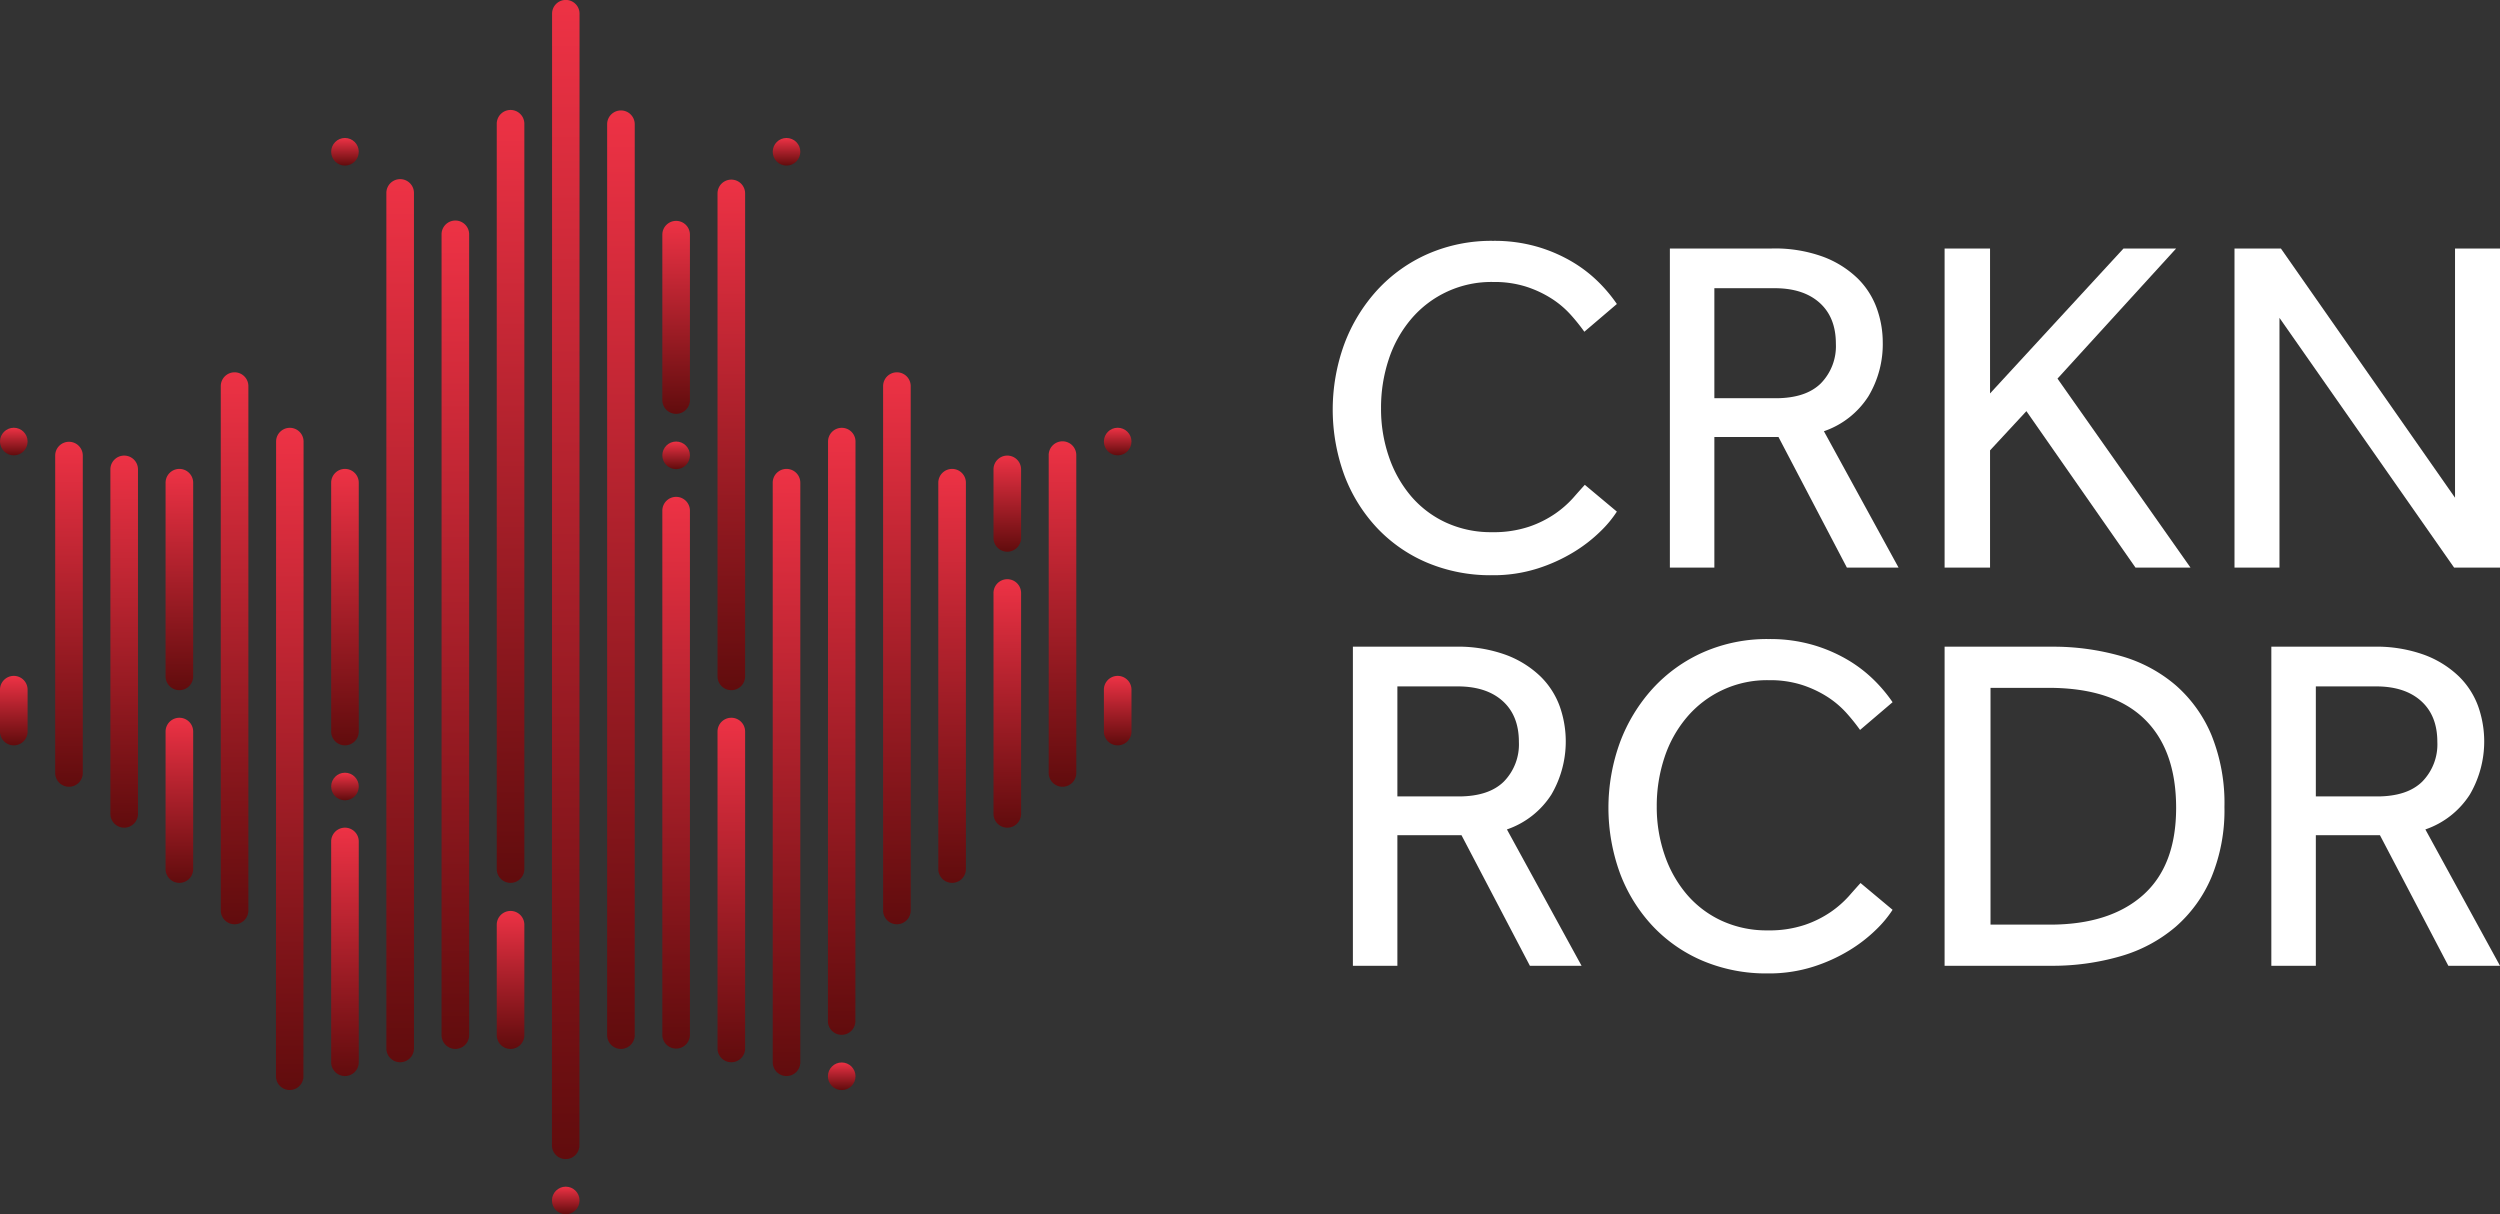 <svg xmlns="http://www.w3.org/2000/svg" xmlns:xlink="http://www.w3.org/1999/xlink" viewBox="0 0 592.947 288">
  <rect x="0" y="0" width="592.947" height="288" fill="#333333" stroke="none"/>
  <defs>
    <linearGradient id="linear-gradient" x1="134.182" x2="134.182" y2="274.909" gradientUnits="userSpaceOnUse">
      <stop offset="0" stop-color="#ed3245"/>
      <stop offset="1" stop-color="#610c0d"/>
    </linearGradient>
    <linearGradient id="linear-gradient-2" x1="134.182" y1="281.454" x2="134.182" y2="288" xlink:href="#linear-gradient"/>
    <linearGradient id="linear-gradient-3" x1="147.273" y1="26.137" x2="147.273" y2="248.727" xlink:href="#linear-gradient"/>
    <linearGradient id="linear-gradient-4" x1="108" y1="52.364" x2="108" y2="248.727" xlink:href="#linear-gradient"/>
    <linearGradient id="linear-gradient-5" x1="121.091" y1="26.137" x2="121.091" y2="209.454" xlink:href="#linear-gradient"/>
    <linearGradient id="linear-gradient-6" x1="160.364" y1="52.364" x2="160.364" y2="98.182" xlink:href="#linear-gradient"/>
    <linearGradient id="linear-gradient-7" x1="160.364" y1="104.727" x2="160.364" y2="111.273" xlink:href="#linear-gradient"/>
    <linearGradient id="linear-gradient-8" x1="160.363" y1="117.818" x2="160.363" y2="248.727" xlink:href="#linear-gradient"/>
    <linearGradient id="linear-gradient-9" x1="173.454" y1="42.545" x2="173.454" y2="163.636" xlink:href="#linear-gradient"/>
    <linearGradient id="linear-gradient-10" x1="94.909" y1="42.545" x2="94.909" y2="252" xlink:href="#linear-gradient"/>
    <linearGradient id="linear-gradient-11" x1="173.454" y1="170.182" x2="173.454" y2="252" xlink:href="#linear-gradient"/>
    <linearGradient id="linear-gradient-12" x1="186.546" y1="32.727" x2="186.546" y2="39.273" xlink:href="#linear-gradient"/>
    <linearGradient id="linear-gradient-13" x1="81.818" y1="32.727" x2="81.818" y2="39.273" xlink:href="#linear-gradient"/>
    <linearGradient id="linear-gradient-14" x1="81.818" y1="183.273" x2="81.818" y2="189.818" xlink:href="#linear-gradient"/>
    <linearGradient id="linear-gradient-15" x1="186.546" y1="111.273" x2="186.546" y2="255.273" xlink:href="#linear-gradient"/>
    <linearGradient id="linear-gradient-16" x1="81.818" y1="111.273" x2="81.818" y2="176.727" xlink:href="#linear-gradient"/>
    <linearGradient id="linear-gradient-17" x1="81.818" y1="196.364" x2="81.818" y2="255.273" xlink:href="#linear-gradient"/>
    <linearGradient id="linear-gradient-18" x1="199.636" y1="101.486" x2="199.636" y2="245.424" xlink:href="#linear-gradient"/>
    <linearGradient id="linear-gradient-19" x1="68.727" y1="101.486" x2="68.727" y2="258.514" xlink:href="#linear-gradient"/>
    <linearGradient id="linear-gradient-20" x1="199.636" y1="252" x2="199.636" y2="258.546" xlink:href="#linear-gradient"/>
    <linearGradient id="linear-gradient-21" x1="212.727" y1="88.364" x2="212.727" y2="219.273" xlink:href="#linear-gradient"/>
    <linearGradient id="linear-gradient-22" x1="55.636" y1="88.364" x2="55.636" y2="219.273" xlink:href="#linear-gradient"/>
    <linearGradient id="linear-gradient-23" x1="225.818" y1="111.273" x2="225.818" y2="209.454" xlink:href="#linear-gradient"/>
    <linearGradient id="linear-gradient-24" x1="42.545" y1="111.273" x2="42.545" y2="163.636" xlink:href="#linear-gradient"/>
    <linearGradient id="linear-gradient-25" x1="42.545" y1="170.182" x2="42.545" y2="209.454" xlink:href="#linear-gradient"/>
    <linearGradient id="linear-gradient-26" x1="238.909" y1="108" x2="238.909" y2="130.909" xlink:href="#linear-gradient"/>
    <linearGradient id="linear-gradient-27" x1="238.909" y1="137.432" x2="238.909" y2="196.364" xlink:href="#linear-gradient"/>
    <linearGradient id="linear-gradient-28" x1="29.454" y1="108" x2="29.454" y2="196.364" xlink:href="#linear-gradient"/>
    <linearGradient id="linear-gradient-29" x1="252" y1="104.727" x2="252" y2="186.546" xlink:href="#linear-gradient"/>
    <linearGradient id="linear-gradient-30" x1="16.364" y1="104.727" x2="16.364" y2="186.546" xlink:href="#linear-gradient"/>
    <linearGradient id="linear-gradient-31" x1="265.091" y1="101.454" x2="265.091" y2="108" xlink:href="#linear-gradient"/>
    <linearGradient id="linear-gradient-32" x1="3.273" y1="101.454" x2="3.273" y2="108" xlink:href="#linear-gradient"/>
    <linearGradient id="linear-gradient-33" x1="265.091" y1="160.364" x2="265.091" y2="176.727" xlink:href="#linear-gradient"/>
    <linearGradient id="linear-gradient-34" x1="3.273" y1="160.364" x2="3.273" y2="176.727" xlink:href="#linear-gradient"/>
    <linearGradient id="linear-gradient-35" x1="121.091" y1="216" x2="121.091" y2="248.727" xlink:href="#linear-gradient"/>
  </defs>
  <title>crkn-a-h-logo-inverted-rgb</title>
  <g id="invert-rgb">
    <g>
      <path id="fullLogo" d="M134.166,274.909a3.249,3.249,0,0,1-3.257-3.242L130.94,3.242a3.257,3.257,0,0,1,6.514,0l-.031,268.425A3.249,3.249,0,0,1,134.166,274.909Z" style="fill: url(#linear-gradient)"/>
      <circle id="fullLogo-2" data-name="fullLogo" cx="134.182" cy="284.727" r="3.273" style="fill: url(#linear-gradient-2)"/>
      <path id="fullLogo-3" data-name="fullLogo" d="M150.546,245.454V29.41a3.273,3.273,0,0,0-6.545,0V245.454a3.273,3.273,0,1,0,6.545,0Z" style="fill: url(#linear-gradient-3)"/>
      <path id="fullLogo-4" data-name="fullLogo" d="M111.273,245.454V55.636a3.273,3.273,0,1,0-6.545,0V245.454a3.273,3.273,0,1,0,6.545,0Z" style="fill: url(#linear-gradient-4)"/>
      <path id="fullLogo-5" data-name="fullLogo" d="M124.364,206.182V29.41a3.273,3.273,0,1,0-6.545,0v176.772a3.273,3.273,0,0,0,6.545,0Z" style="fill: url(#linear-gradient-5)"/>
      <path id="fullLogo-6" data-name="fullLogo" d="M163.636,94.94V55.605a3.273,3.273,0,0,0-6.545,0V94.94a3.273,3.273,0,0,0,6.545,0Z" style="fill: url(#linear-gradient-6)"/>
      <circle id="fullLogo-7" data-name="fullLogo" cx="160.364" cy="108" r="3.273" style="fill: url(#linear-gradient-7)"/>
      <path id="fullLogo-8" data-name="fullLogo" d="M163.636,245.486V121.06a3.273,3.273,0,0,0-6.545,0V245.486a3.273,3.273,0,0,0,6.545,0Z" style="fill: url(#linear-gradient-8)"/>
      <path id="fullLogo-9" data-name="fullLogo" d="M176.727,160.364V45.818a3.273,3.273,0,0,0-6.545,0V160.364a3.273,3.273,0,1,0,6.545,0Z" style="fill: url(#linear-gradient-9)"/>
      <path id="fullLogo-10" data-name="fullLogo" d="M98.182,248.727V45.818a3.273,3.273,0,1,0-6.545,0V248.727a3.273,3.273,0,0,0,6.545,0Z" style="fill: url(#linear-gradient-10)"/>
      <path id="fullLogo-11" data-name="fullLogo" d="M176.727,248.727V173.454a3.273,3.273,0,0,0-6.545,0v75.273a3.273,3.273,0,0,0,6.545,0Z" style="fill: url(#linear-gradient-11)"/>
      <circle id="fullLogo-12" data-name="fullLogo" cx="186.546" cy="36" r="3.273" style="fill: url(#linear-gradient-12)"/>
      <circle id="fullLogo-13" data-name="fullLogo" cx="81.818" cy="36" r="3.273" style="fill: url(#linear-gradient-13)"/>
      <circle id="fullLogo-14" data-name="fullLogo" cx="81.818" cy="186.546" r="3.273" style="fill: url(#linear-gradient-14)"/>
      <path id="fullLogo-15" data-name="fullLogo" d="M189.818,252V114.546a3.273,3.273,0,1,0-6.545,0V252a3.273,3.273,0,0,0,6.545,0Z" style="fill: url(#linear-gradient-15)"/>
      <path id="fullLogo-16" data-name="fullLogo" d="M85.091,173.454v-58.909a3.273,3.273,0,1,0-6.545,0v58.909a3.273,3.273,0,1,0,6.545,0Z" style="fill: url(#linear-gradient-16)"/>
      <path id="fullLogo-17" data-name="fullLogo" d="M85.091,252V199.636a3.273,3.273,0,1,0-6.545,0V252a3.273,3.273,0,0,0,6.545,0Z" style="fill: url(#linear-gradient-17)"/>
      <path id="fullLogo-18" data-name="fullLogo" d="M202.878,242.182l.031-137.454a3.257,3.257,0,0,0-6.515,0l-.031,137.454a3.257,3.257,0,0,0,6.515,0Z" style="fill: url(#linear-gradient-18)"/>
      <path id="fullLogo-19" data-name="fullLogo" d="M71.969,255.273,72,104.727a3.257,3.257,0,0,0-6.515,0l-.031,150.545a3.257,3.257,0,0,0,6.515,0Z" style="fill: url(#linear-gradient-19)"/>
      <circle id="fullLogo-20" data-name="fullLogo" cx="199.636" cy="255.273" r="3.273" style="fill: url(#linear-gradient-20)"/>
      <path id="fullLogo-21" data-name="fullLogo" d="M216,216V91.636a3.273,3.273,0,1,0-6.545,0V216A3.273,3.273,0,0,0,216,216Z" style="fill: url(#linear-gradient-21)"/>
      <path id="fullLogo-22" data-name="fullLogo" d="M58.909,216V91.636a3.273,3.273,0,1,0-6.545,0V216a3.273,3.273,0,0,0,6.545,0Z" style="fill: url(#linear-gradient-22)"/>
      <path id="fullLogo-23" data-name="fullLogo" d="M229.091,206.182V114.546a3.273,3.273,0,1,0-6.545,0v91.636a3.273,3.273,0,0,0,6.545,0Z" style="fill: url(#linear-gradient-23)"/>
      <path id="fullLogo-24" data-name="fullLogo" d="M45.818,160.364V114.546a3.273,3.273,0,1,0-6.545,0v45.818a3.273,3.273,0,1,0,6.545,0Z" style="fill: url(#linear-gradient-24)"/>
      <path id="fullLogo-25" data-name="fullLogo" d="M45.818,206.182V173.454a3.273,3.273,0,0,0-6.545,0v32.727a3.273,3.273,0,0,0,6.545,0Z" style="fill: url(#linear-gradient-25)"/>
      <path id="fullLogo-26" data-name="fullLogo" d="M242.182,127.636V111.273a3.273,3.273,0,0,0-6.545,0v16.364a3.273,3.273,0,0,0,6.545,0Z" style="fill: url(#linear-gradient-26)"/>
      <path id="fullLogo-27" data-name="fullLogo" d="M242.182,193.091v-52.386a3.273,3.273,0,1,0-6.545,0v52.386a3.273,3.273,0,0,0,6.545,0Z" style="fill: url(#linear-gradient-27)"/>
      <path id="fullLogo-28" data-name="fullLogo" d="M32.727,193.091V111.273a3.273,3.273,0,0,0-6.545,0v81.818a3.273,3.273,0,0,0,6.545,0Z" style="fill: url(#linear-gradient-28)"/>
      <path id="fullLogo-29" data-name="fullLogo" d="M255.273,183.273V108a3.273,3.273,0,1,0-6.545,0v75.273a3.273,3.273,0,1,0,6.545,0Z" style="fill: url(#linear-gradient-29)"/>
      <path id="fullLogo-30" data-name="fullLogo" d="M19.636,183.273V108a3.273,3.273,0,0,0-6.545,0v75.273a3.273,3.273,0,1,0,6.545,0Z" style="fill: url(#linear-gradient-30)"/>
      <circle id="fullLogo-31" data-name="fullLogo" cx="265.091" cy="104.727" r="3.273" style="fill: url(#linear-gradient-31)"/>
      <circle id="fullLogo-32" data-name="fullLogo" cx="3.273" cy="104.727" r="3.273" style="fill: url(#linear-gradient-32)"/>
      <path id="fullLogo-33" data-name="fullLogo" d="M268.364,173.454v-9.818a3.273,3.273,0,1,0-6.545,0v9.818a3.273,3.273,0,1,0,6.545,0Z" style="fill: url(#linear-gradient-33)"/>
      <path id="fullLogo-34" data-name="fullLogo" d="M6.545,173.454v-9.818a3.273,3.273,0,1,0-6.545,0v9.818a3.273,3.273,0,1,0,6.545,0Z" style="fill: url(#linear-gradient-34)"/>
      <path id="fullLogo-35" data-name="fullLogo" d="M124.364,245.454V219.273a3.273,3.273,0,0,0-6.545,0v26.182a3.273,3.273,0,1,0,6.545,0Z" style="fill: url(#linear-gradient-35)"/>
      <path id="fullLogo-36" data-name="fullLogo" d="M383.486,121.342a26.492,26.492,0,0,1-3.857,4.652,35.133,35.133,0,0,1-6.354,4.935,39.363,39.363,0,0,1-8.623,3.915,34.703,34.703,0,0,1-10.778,1.588,38.678,38.678,0,0,1-15.317-2.949,35.17,35.17,0,0,1-11.913-8.226,37.619,37.619,0,0,1-7.772-12.481,45.329,45.329,0,0,1,0-31.258A39.476,39.476,0,0,1,326.644,68.81a35.953,35.953,0,0,1,11.97-8.566,37.535,37.535,0,0,1,15.487-3.12A36.466,36.466,0,0,1,364.88,58.599a36.084,36.084,0,0,1,8.339,3.688,32.309,32.309,0,0,1,6.127,4.822,35.231,35.231,0,0,1,4.141,4.993l-7.715,6.58a46.012,46.012,0,0,0-3.234-4.028,22.281,22.281,0,0,0-4.481-3.801,26.092,26.092,0,0,0-6.013-2.836,24.761,24.761,0,0,0-7.829-1.134,24.883,24.883,0,0,0-19.572,8.85,28.484,28.484,0,0,0-5.275,9.53,36.324,36.324,0,0,0-1.815,11.573,34.84,34.84,0,0,0,1.871,11.516,28.665,28.665,0,0,0,5.275,9.36,24.184,24.184,0,0,0,8.283,6.241,25.494,25.494,0,0,0,10.892,2.268,26.424,26.424,0,0,0,8.792-1.304,25.224,25.224,0,0,0,6.241-3.121,24.28,24.28,0,0,0,4.198-3.687q1.642-1.873,2.78-3.12Z" style="fill: #fff"/>
      <path id="fullLogo-37" data-name="fullLogo" d="M396.059,58.939h24.167a33.296,33.296,0,0,1,12.254,1.986,23.698,23.698,0,0,1,8.113,5.106,18.998,18.998,0,0,1,4.538,7.091,23.803,23.803,0,0,1,1.418,8.055,24.049,24.049,0,0,1-3.404,12.821,20.325,20.325,0,0,1-10.552,8.282l17.7,32.336H438.038l-16.224-30.975H406.61v30.975H396.059Zm25.075,35.513q7.148,0,10.721-3.517a12.611,12.611,0,0,0,3.575-9.418q0-6.238-3.858-9.7-3.858-3.46-10.665-3.46H406.61v26.095Z" style="fill: #fff"/>
      <path id="fullLogo-38" data-name="fullLogo" d="M461.217,58.939h10.779V93.317L503.652,58.939h12.48L487.994,89.8l31.541,44.816H506.488L480.619,97.515l-8.623,9.305v27.797H461.217Z" style="fill: #fff"/>
      <path id="fullLogo-39" data-name="fullLogo" d="M529.977,58.939h11.005l41.299,59.112V58.939h10.666v75.677H582.055L540.643,75.391v59.225H529.977Z" style="fill: #fff"/>
      <path id="fullLogo-40" data-name="fullLogo" d="M320.878,153.383h24.167a33.305,33.305,0,0,1,12.254,1.986,23.694,23.694,0,0,1,8.111,5.106,19.016,19.016,0,0,1,4.539,7.091,24.956,24.956,0,0,1-1.987,20.876,20.322,20.322,0,0,1-10.551,8.282l17.7,32.336H362.858l-16.225-30.975H331.43V229.061H320.878Zm25.074,35.513q7.148,0,10.721-3.517a12.607,12.607,0,0,0,3.575-9.418q0-6.238-3.857-9.7-3.858-3.46-10.665-3.46H331.43v26.095Z" style="fill: #fff"/>
      <path id="fullLogo-41" data-name="fullLogo" d="M448.881,215.786a26.544,26.544,0,0,1-3.857,4.652,35.176,35.176,0,0,1-6.354,4.935,39.356,39.356,0,0,1-8.623,3.915,34.71,34.71,0,0,1-10.779,1.588,38.668,38.668,0,0,1-15.316-2.949,35.176,35.176,0,0,1-11.915-8.226,37.637,37.637,0,0,1-7.772-12.481,45.347,45.347,0,0,1,0-31.258,39.495,39.495,0,0,1,7.772-12.707,35.965,35.965,0,0,1,11.97-8.566,37.537,37.537,0,0,1,15.488-3.12,36.463,36.463,0,0,1,10.778,1.475,36.079,36.079,0,0,1,8.34,3.688,32.312,32.312,0,0,1,6.127,4.822,35.382,35.382,0,0,1,4.141,4.993l-7.716,6.58a45.78,45.78,0,0,0-3.233-4.028,22.309,22.309,0,0,0-4.481-3.801,26.101,26.101,0,0,0-6.014-2.836,24.751,24.751,0,0,0-7.829-1.134,24.884,24.884,0,0,0-19.571,8.85,28.468,28.468,0,0,0-5.276,9.53,36.358,36.358,0,0,0-1.815,11.573,34.838,34.838,0,0,0,1.873,11.516,28.642,28.642,0,0,0,5.275,9.36,24.177,24.177,0,0,0,8.282,6.241,25.493,25.493,0,0,0,10.892,2.268,26.429,26.429,0,0,0,8.793-1.304,25.235,25.235,0,0,0,6.24-3.121,24.332,24.332,0,0,0,4.199-3.687q1.643-1.873,2.778-3.12Z" style="fill: #fff"/>
      <path id="fullLogo-42" data-name="fullLogo" d="M461.217,153.383h25.301a58.469,58.469,0,0,1,16.508,2.213,34.381,34.381,0,0,1,12.992,6.921,32.132,32.132,0,0,1,8.508,11.857,43.024,43.024,0,0,1,3.065,17.019,41.648,41.648,0,0,1-3.065,16.621,32.215,32.215,0,0,1-8.508,11.8,34.93,34.93,0,0,1-13.049,6.977,57.676,57.676,0,0,1-16.566,2.27h-25.187Zm24.961,65.92q14.182,0,22.068-6.977,7.883-6.978,7.885-20.707,0-13.841-7.601-21.16-7.605-7.318-22.692-7.318H472.108V219.303Z" style="fill: #fff"/>
      <path id="fullLogo-43" data-name="fullLogo" d="M538.713,153.383h24.168a33.305,33.305,0,0,1,12.254,1.986,23.695,23.695,0,0,1,8.111,5.106,19.001,19.001,0,0,1,4.539,7.091,24.956,24.956,0,0,1-1.987,20.876,20.322,20.322,0,0,1-10.551,8.282l17.7,32.336H580.694l-16.225-30.975H549.266V229.061H538.713Zm25.075,35.513q7.148,0,10.721-3.517a12.607,12.607,0,0,0,3.575-9.418q0-6.238-3.858-9.7-3.856-3.46-10.664-3.46h-14.296v26.095Z" style="fill: #fff"/>
    </g>
  </g>
</svg>
